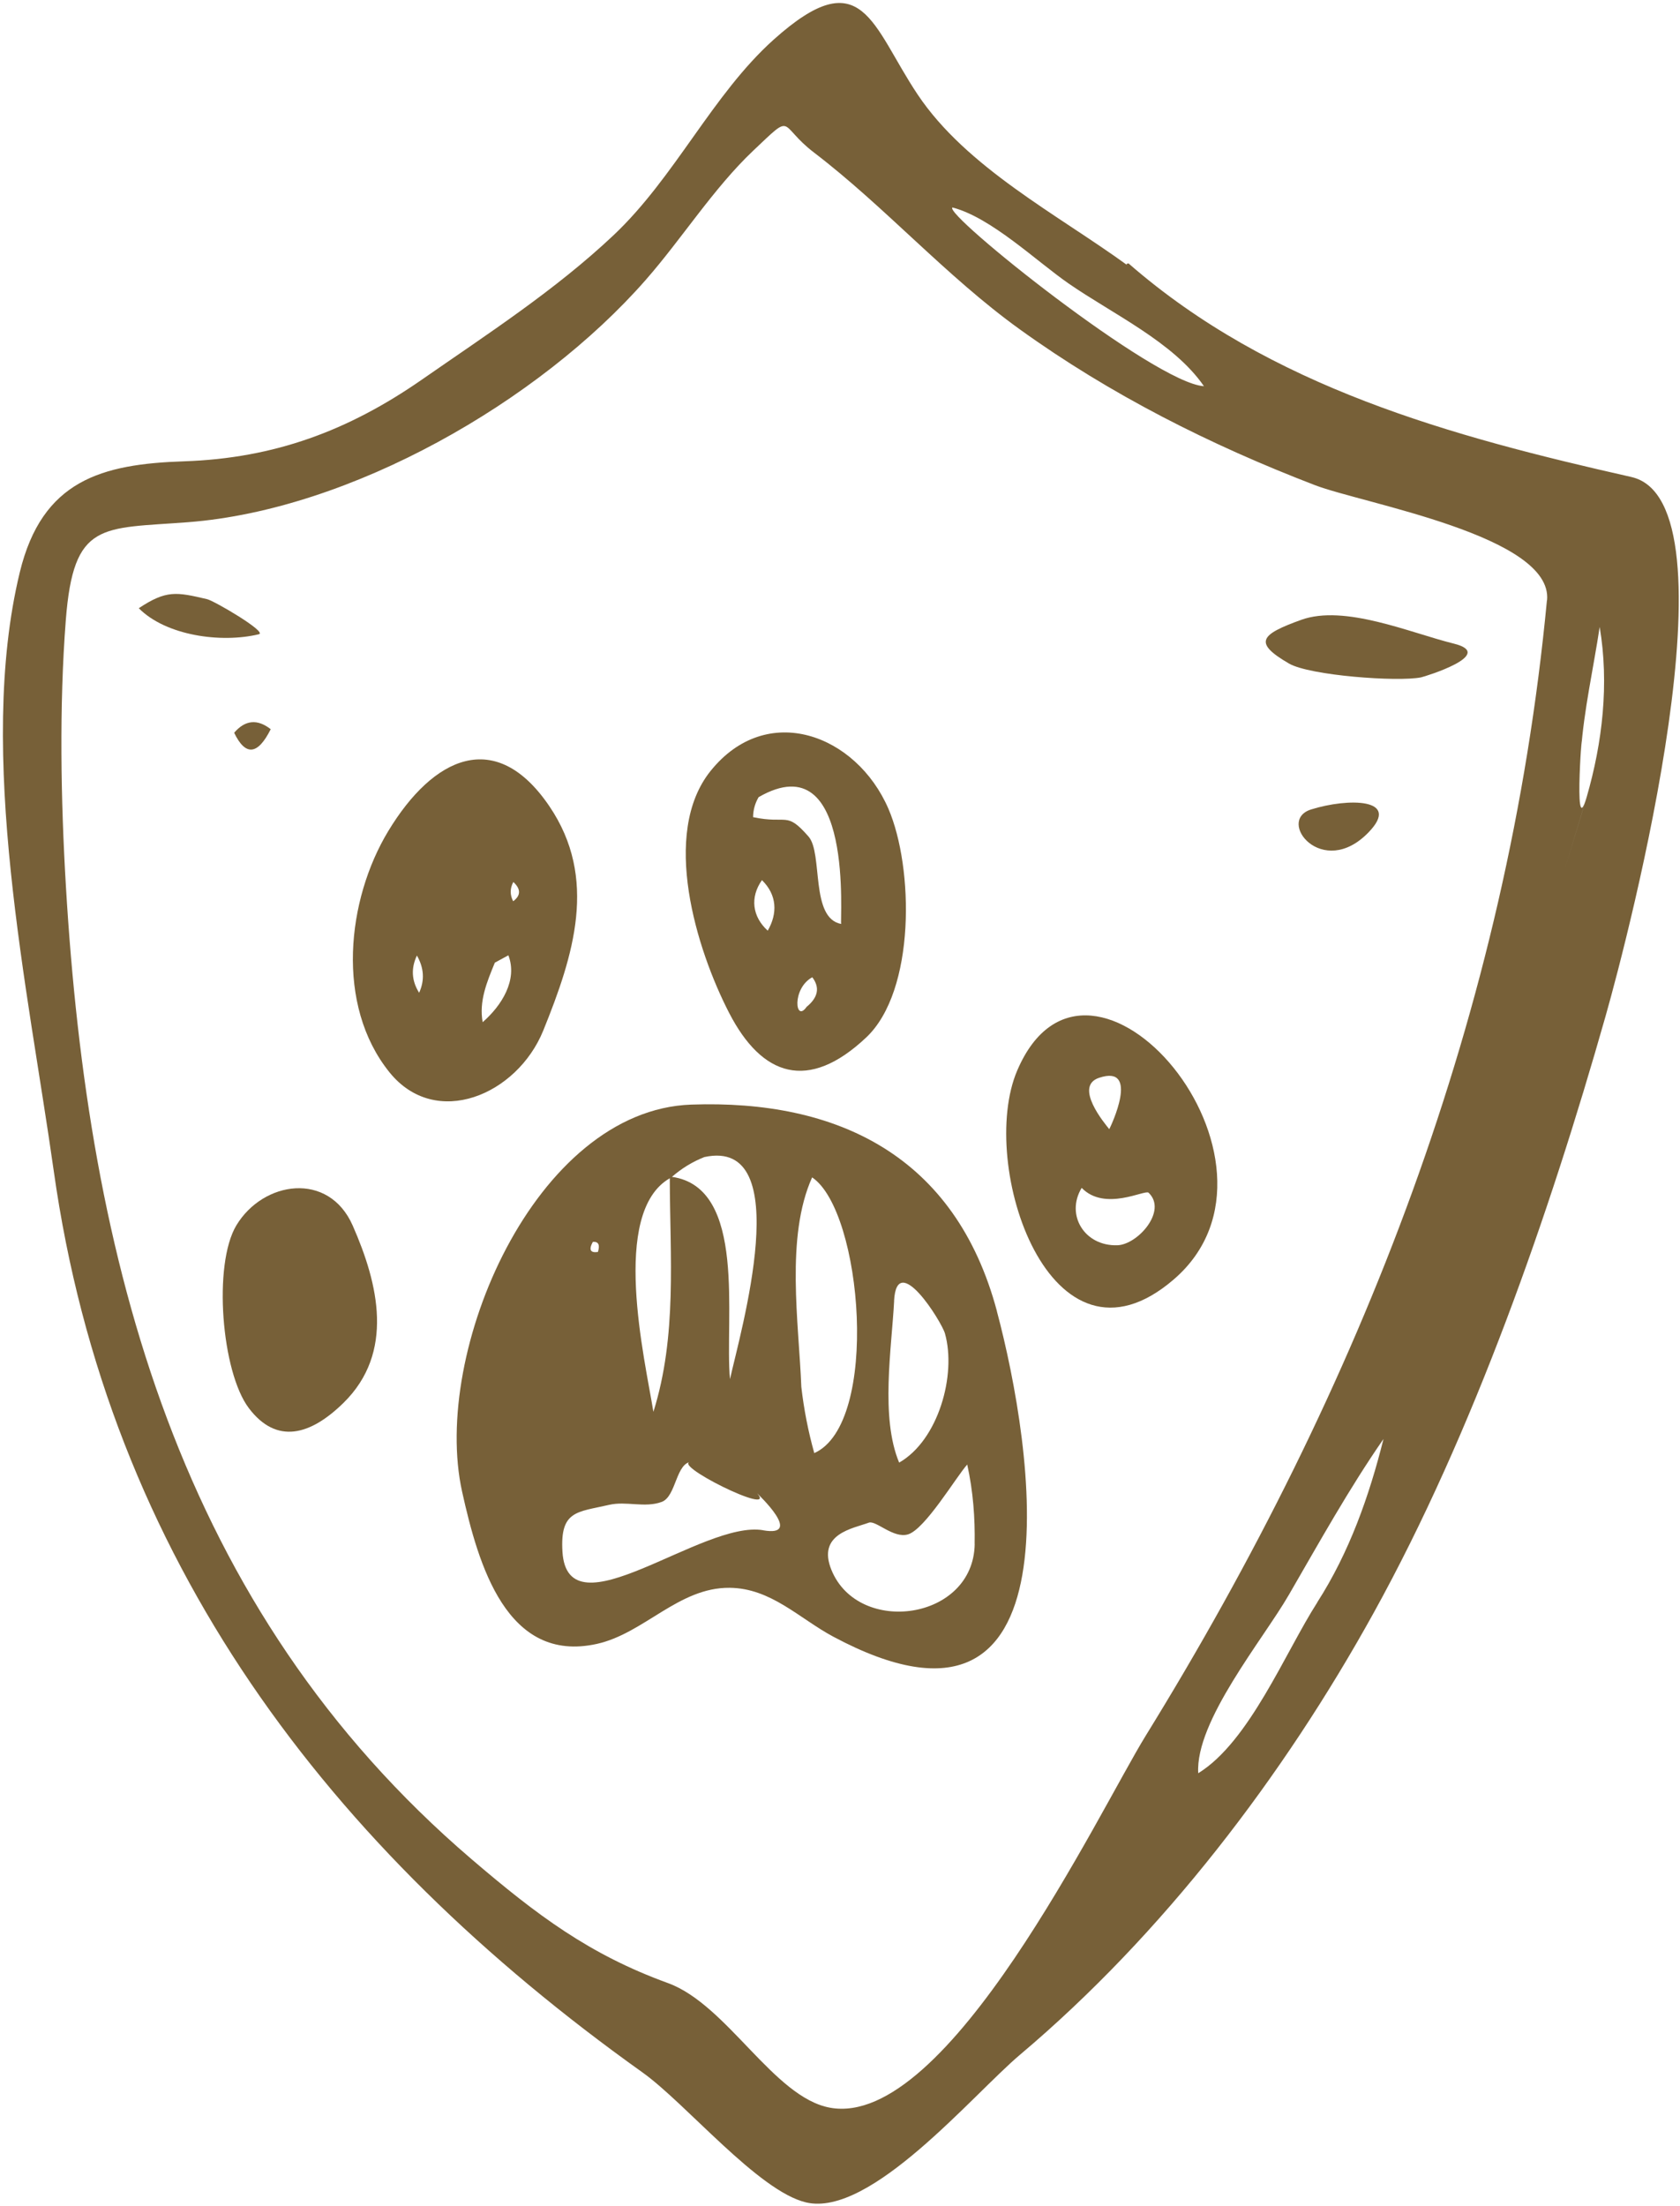 <svg width="288" height="378" viewBox="0 0 288 378" fill="none" xmlns="http://www.w3.org/2000/svg">
<path d="M279.67 81.73C248.8 74.77 217.79 66.35 193.46 45.13C193.09 45.18 193.02 45.28 193.27 45.45C181.29 36.75 165.7 28.73 157.32 16.21C149.4 4.37 147.91 -6.89 132.65 6.77C122.14 16.18 115.71 30.38 105.16 40.32C95.16 49.74 83.57 57.23 72.33 65.04C59.7 73.81 47.01 78.52 31.57 79.04C17.44 79.51 7.22 82.27 3.39 98.07C-4.11 129.02 4.85 169.66 9.21 200.6C18.57 267.13 56.28 316.68 110.12 355.07C117.6 360.4 130.01 375.45 138.2 377.36C149.23 379.94 166.74 358.91 174.85 352.06C199.33 331.42 220.02 304.33 235.51 276.3C252.6 245.38 265.58 208.1 275.24 174.11C279.32 159.77 298.46 85.97 279.66 81.73H279.67ZM163.28 35.55C169.91 37.27 177.64 44.73 183.17 48.56C190.7 53.78 201.2 58.63 206.39 66.17C197.9 65.66 161.59 36.58 163.28 35.55ZM225.83 274.54C220.33 283.1 214.17 298.44 205.41 303.82C204.88 294.91 216.49 280.96 220.94 273.27C226.17 264.25 231.23 255.12 237.17 246.55C234.73 256.32 231.3 266.01 225.82 274.53L225.83 274.54ZM265.19 102.85C258.51 173.28 233.33 237.59 196.41 297.39C188.36 310.44 162.5 364.82 142.29 361.13C132.63 359.37 124.66 343.46 114.49 339.77C101.03 334.88 92.08 328.16 80.84 318.55C30.59 275.58 15.11 215.92 11.3 151.88C10.42 137.17 10.14 120.95 11.28 106.26C12.6 89.219 17.36 90.62 32.27 89.47C60.16 87.32 92.39 68.83 110.67 47.99C116.89 40.91 122.29 32.29 129.12 25.82C136.28 19.05 133.28 21.36 139.56 26.15C151.68 35.4 162.16 47.31 174.78 56.4C190.36 67.62 207.53 76.26 225.43 83.13C233.7 86.3 266.25 91.83 265.21 102.85H265.19ZM268.28 148.85L271.99 136.58C269.51 145.17 271.62 120.24 271.02 128.77C271.52 121.66 273.17 114.46 274.23 107.42C275.87 117.14 274.72 127.17 272 136.58L268.28 148.85Z" fill="#776038"/>
<path d="M170.9 224.65C163.78 197.99 143.52 188.38 118.5 189.26C91.77 190.2 73.91 231.62 79.22 255.59C82 268.12 86.87 285.09 102.33 281.66C110.43 279.86 116.34 271.97 125.08 272.05C132.19 272.12 137 277.3 142.88 280.44C185.62 303.26 177.13 248 170.89 224.65H170.9ZM120.74 198.25C136.67 194.79 126.87 228.47 125.14 236.3C124.2 226.04 128.12 203.47 115.19 201.64C116.85 200.19 118.7 199.06 120.74 198.25ZM114.82 201.88C114.85 215.34 116.1 228.93 112.01 241.9C110.56 232.91 104.56 207.79 114.82 201.88ZM101.63 212.78C102.6 212.71 102.88 213.29 102.5 214.51C101.19 214.7 100.9 214.12 101.63 212.78ZM130.84 262.19C120.45 260.38 97.3 280.34 96.42 265.86C95.99 258.76 98.96 259.11 104.41 257.84C107.38 257.15 110.5 258.4 113.42 257.34C115.99 256.41 115.82 250.45 118.69 250.45C114.08 250.45 133.47 260.07 129.8 255.86C129.95 256.04 137.83 263.41 130.84 262.2V262.19ZM153.27 222.89C153.73 214.1 161.43 226.48 161.99 228.47C164 235.57 160.85 246.78 154.14 250.6C150.9 242.86 152.85 231.03 153.28 222.9L153.27 222.89ZM137.37 237.63C136.94 226.62 134.63 211.93 139.22 201.73C147.84 207.5 150.88 243.95 139.59 248.97C138.55 245.25 137.81 241.47 137.37 237.63ZM167.09 264.57C166.87 277.64 147.18 280.33 142.54 269.01C139.98 262.78 146.28 261.88 148.94 260.89C150.14 260.44 153.14 263.64 155.65 262.9C158.58 262.03 163.89 253.08 165.81 250.93C166.83 255.55 167.16 260.1 167.08 264.57H167.09Z" fill="#776038"/>
<path d="M93.13 176.57C98.35 163.69 102.56 150.49 94.18 138.14C84.99 124.6 74.271 129.65 66.551 142.41C59.471 154.12 57.451 172.18 66.771 183.73C74.691 193.54 88.65 187.61 93.13 176.57ZM88.001 151.12C89.311 152.33 89.3 153.43 87.971 154.42C87.4 153.31 87.41 152.21 88.001 151.12ZM84.831 164.94C85.601 164.52 86.38 164.1 87.15 163.68C88.77 167.91 86.001 172.3 82.74 175.14C82.1 171.55 83.441 168.32 84.831 164.94ZM71.851 170.1C70.561 168.05 70.43 165.92 71.471 163.72C72.691 165.85 72.821 167.97 71.851 170.1Z" fill="#776038"/>
<path d="M125 173.56C130.61 184.43 138.54 187.13 148.49 177.76C156.99 169.76 156.64 148.64 152.3 138.57C146.8 125.84 131.47 120.05 121.8 132.11C113.24 142.79 119.37 162.66 125 173.56ZM131.61 159.46C128.96 157.05 128.54 153.75 130.62 150.8C133.22 153.34 133.32 156.5 131.61 159.46ZM138.27 172.52C136.32 175.33 135.7 169.37 139.25 167.44C140.58 169.2 140.26 170.89 138.27 172.52ZM130.05 136.58C146.64 127.05 143.89 158.25 144.21 158.31C138.85 157.34 141.11 146.2 138.61 143.34C134.72 138.89 135.07 141.27 129.1 140.01C129.11 138.78 129.43 137.64 130.05 136.58Z" fill="#776038"/>
<path d="M174.38 183.42C167.51 199.49 180.06 237.41 201.21 219.22C224.61 199.1 186.7 154.58 174.38 183.42ZM188.41 184.67C195.49 182.31 190.44 192.96 190.16 193.47C189.39 192.51 184.03 186.13 188.41 184.67ZM191.56 213.36C185.91 213.55 182.63 208.15 185.43 203.53C189.41 207.63 196.29 203.78 196.9 204.36C200.17 207.46 195.04 213.24 191.56 213.36Z" fill="#776038"/>
<path d="M60.46 209.98C56.34 200.63 45.11 202.33 40.52 209.95C36.49 216.65 37.97 235.08 42.66 241.27C47.41 247.54 53.2 245.94 58.89 240.36C67.67 231.74 64.88 220.01 60.46 209.98Z" fill="#776038"/>
<path d="M249.2 110.27C241.76 108.43 230.51 103.51 223.04 106.21C216.1 108.72 214.76 110.09 220.97 113.69C224.52 115.75 239.6 116.86 243.6 116.06C244.16 115.95 256.71 112.12 249.2 110.27Z" fill="#776038"/>
<path d="M44.38 108.67C45.88 108.31 36.74 102.95 35.5 102.66C30.21 101.42 28.52 101.08 23.79 104.21C28.43 108.9 37.88 110.24 44.38 108.67Z" fill="#776038"/>
<path d="M224.76 138.69C218.68 140.59 226.7 150.79 234.61 142.61C240.27 136.76 231.12 136.7 224.76 138.69Z" fill="#776038"/>
<path d="M40.14 125.55C42.09 129.59 44.18 129.38 46.41 124.94C44.12 123.15 42.03 123.35 40.14 125.55Z" fill="#776038"/>
</svg>
